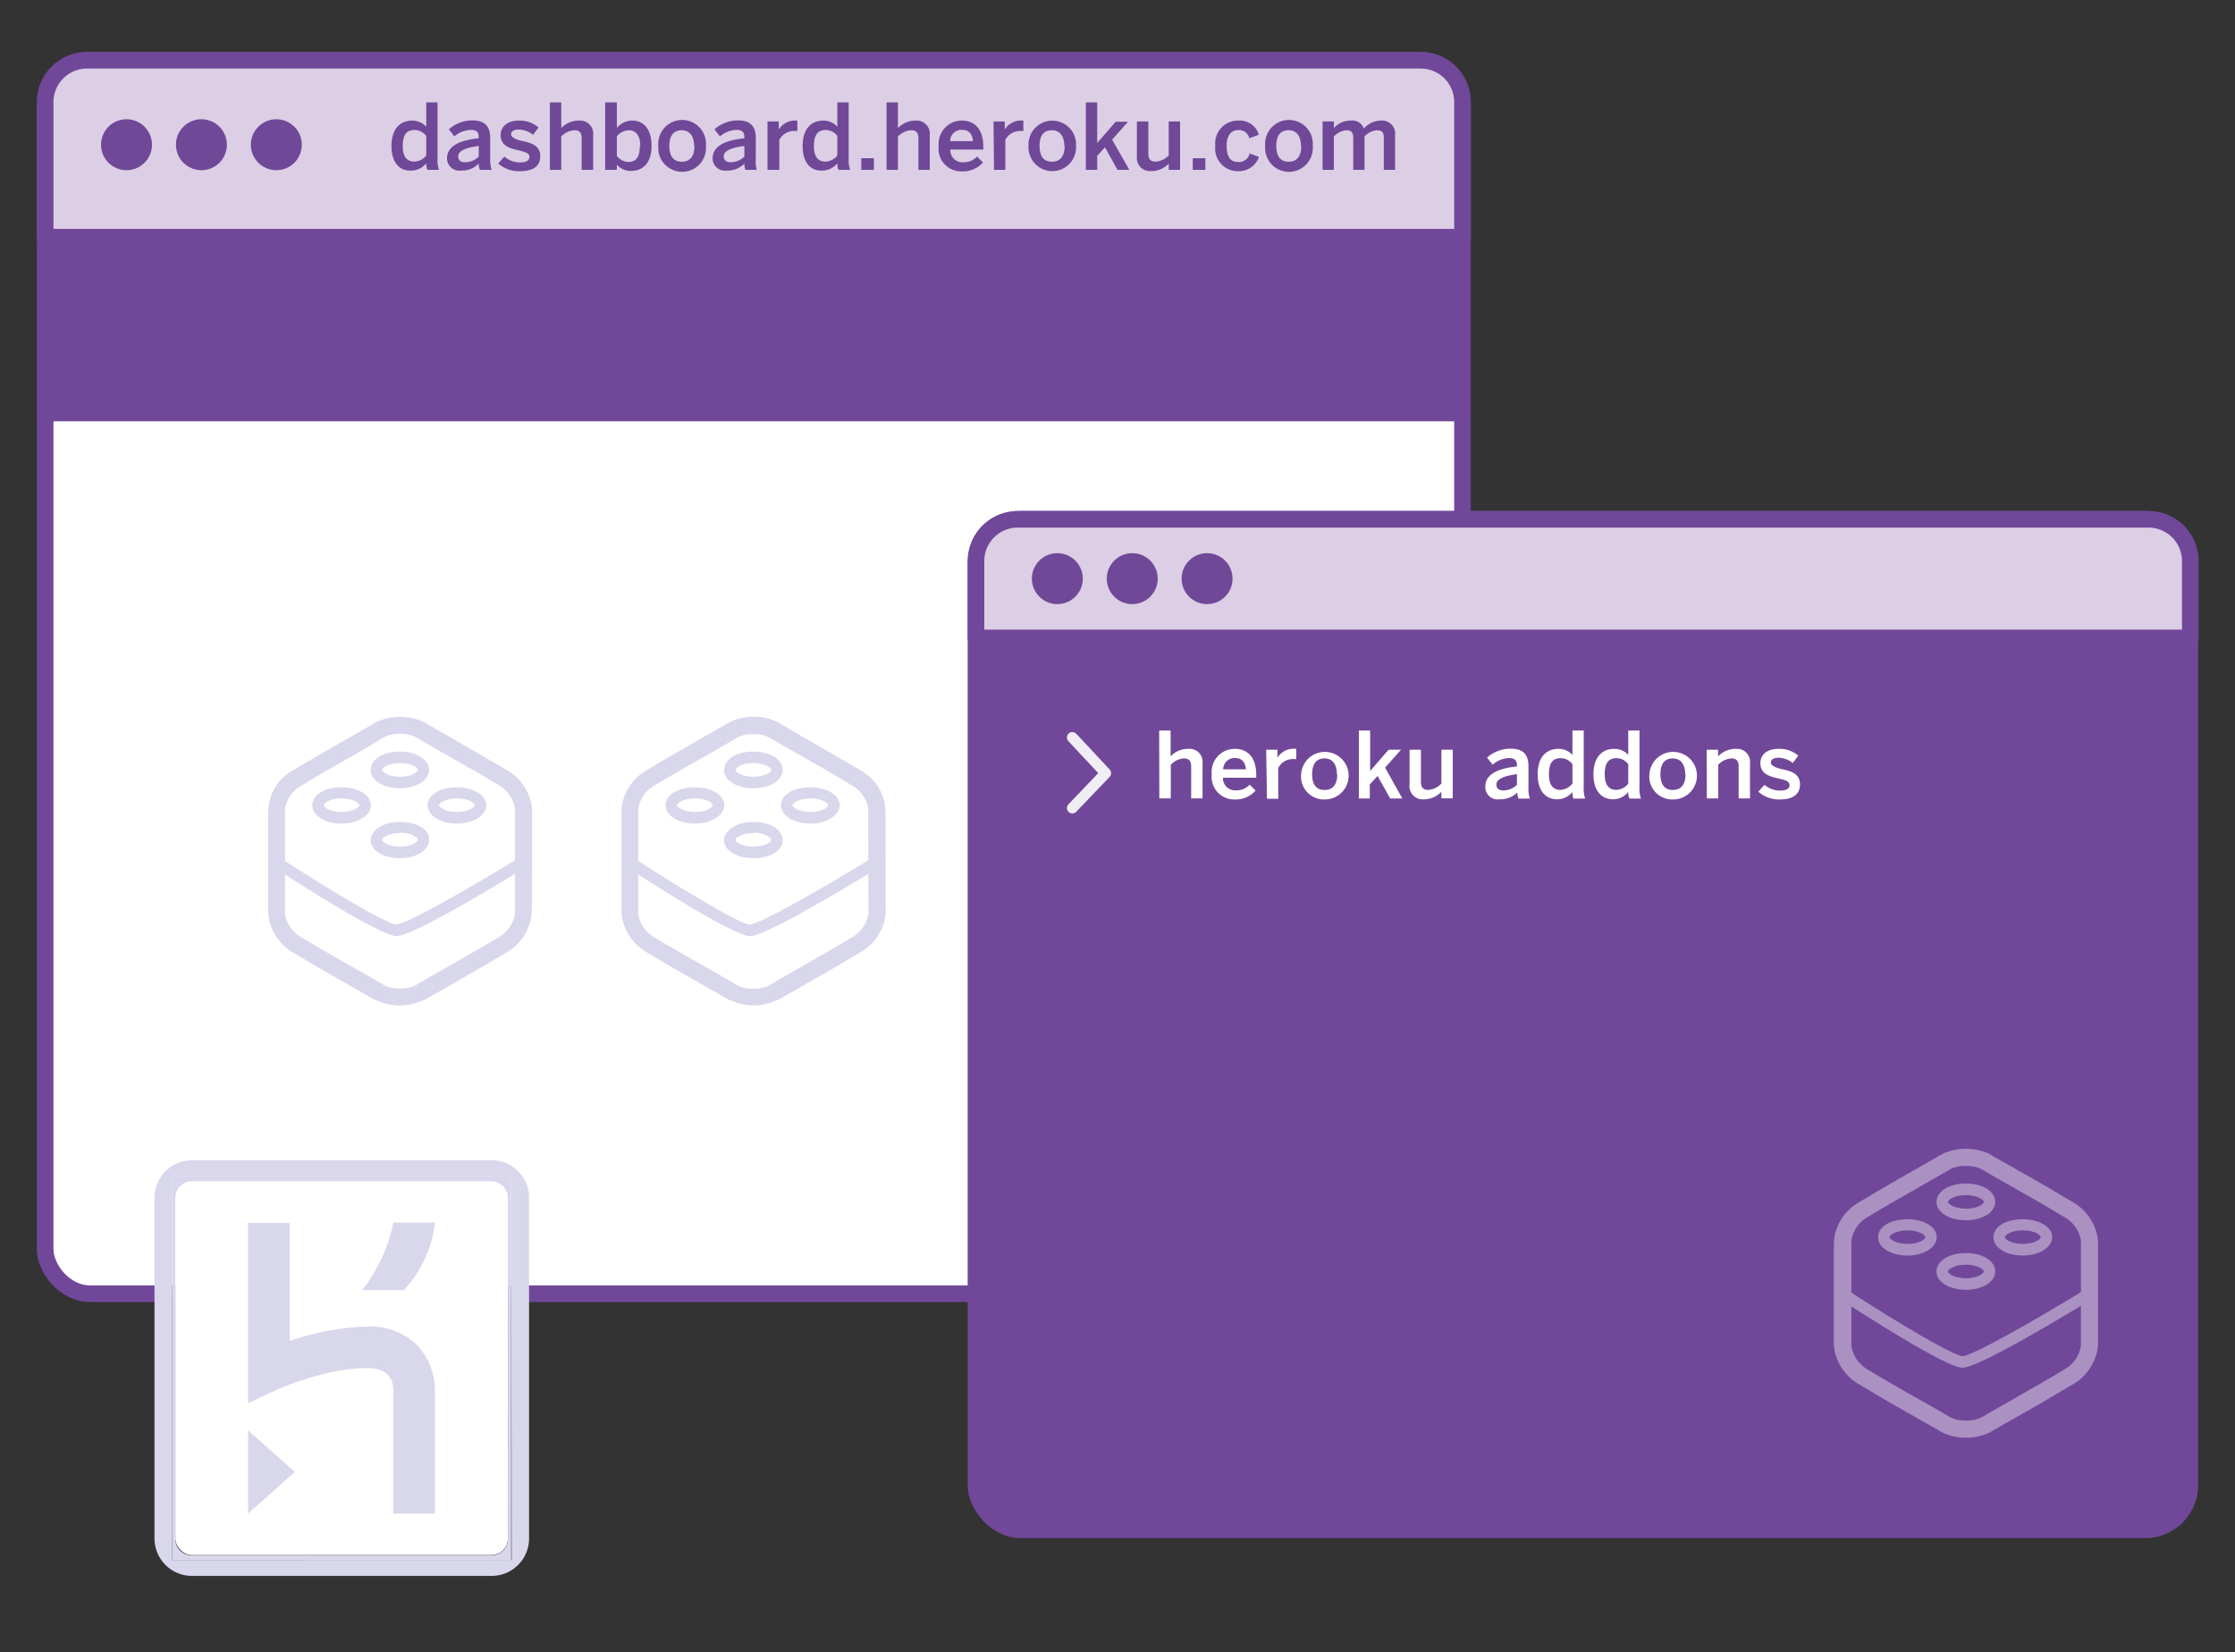 <svg id="Layer_1" data-name="Layer 1" xmlns="http://www.w3.org/2000/svg" viewBox="0 0 250 184.85"><rect x="0" y="0" width="250" height="184.85" fill="#333333" stroke="none"/><defs><style>.cls-1,.cls-9{fill:#fff;}.cls-1,.cls-2,.cls-5{stroke:#714899;stroke-width:1.86px;}.cls-1,.cls-2,.cls-7{stroke-linecap:round;stroke-linejoin:round;}.cls-2{fill:#dccee5;}.cls-3{fill:#704898;}.cls-4{fill:#d9d7ec;}.cls-5{fill:#714899;stroke-miterlimit:10;}.cls-6{opacity:0.9;}.cls-7{fill:none;stroke:#fff;stroke-width:1.21px;}.cls-8{opacity:0.4;}</style></defs><title>elements-addons</title><rect class="cls-1" x="5.05" y="6.74" width="158.54" height="137.98" rx="5" ry="5"/><path class="cls-2" d="M163.59,26.54V11.4a4.67,4.67,0,0,0-4.66-4.66H9.71A4.68,4.68,0,0,0,5.05,11.4V26.54Z"/><circle class="cls-3" cx="14.15" cy="16.19" r="2.85"/><circle class="cls-3" cx="22.53" cy="16.19" r="2.85"/><circle class="cls-3" cx="30.91" cy="16.19" r="2.85"/><rect class="cls-3" x="5.05" y="26.54" width="158.54" height="20.59"/><path class="cls-4" d="M59.52,90.74a4.48,4.48,0,0,0-.15-1.11,5.71,5.71,0,0,0-2.71-3.5l-1-.59h0c-1.59-.94-4.09-2.37-6-3.47l-2.21-1.27-.11-.05a6.27,6.27,0,0,0-5.18,0l-.11.05c-.39.23-1.2.7-2.21,1.27-1.93,1.1-4.43,2.53-6,3.47h0l-1,.59A5.4,5.4,0,0,0,30,90.74V102a5.6,5.6,0,0,0,.15,1.1,5.73,5.73,0,0,0,2.72,3.51l1,.58h0c1.59,1,4.09,2.37,6,3.48L42,111.9l.11,0a6.17,6.17,0,0,0,5.18,0l.11,0,2.21-1.26c1.94-1.11,4.44-2.53,6-3.48h0l1-.58a5.75,5.75,0,0,0,2.71-3.51,4.41,4.41,0,0,0,.15-1.1C59.53,101.58,59.53,91.12,59.52,90.74Zm-1.91,10v1.2c0,.08,0,.17,0,.27a3.76,3.76,0,0,1-2,2.74c-.26.16-.57.35-.94.56l0,0c-1.11.65-2.63,1.52-4.12,2.37s-3.07,1.74-4.08,2.35a3.79,3.79,0,0,1-1.74.35,3.71,3.71,0,0,1-1.73-.35h0c-1-.61-2.5-1.46-4.08-2.35s-3-1.72-4.11-2.37l0,0-.94-.56a3.76,3.76,0,0,1-2-2.74,2.62,2.62,0,0,1,0-.27c0-.2,0-.64,0-1.2V92c0-.57,0-1,0-1.2a2.72,2.72,0,0,1,0-.28,3.74,3.74,0,0,1,2-2.73l.94-.57h0c1.1-.66,2.63-1.53,4.11-2.37S42,83.05,43,82.44a3.72,3.72,0,0,1,1.73-.34,3.8,3.8,0,0,1,1.74.34h0c1,.6,2.51,1.45,4.08,2.35s3,1.71,4.12,2.37h0l.94.57a3.74,3.74,0,0,1,2,2.73c0,.1,0,.19,0,.28v10Z"/><path class="cls-4" d="M44.38,104.72c-1.82,0-11.14-6-14-7.83l.71-1.09c5.71,3.74,12.23,7.6,13.24,7.62s7.9-3.89,14-7.63L59,96.9C56.92,98.2,46.23,104.72,44.38,104.72Z"/><path class="cls-4" d="M44.74,96c-1.87,0-3.28-.88-3.28-2s1.41-2.06,3.28-2.06S48,92.73,48,93.91,46.61,96,44.74,96Zm0-2.81c-1.21,0-2,.5-2,.76s.77.76,2,.76,2-.5,2-.76S46,93.15,44.74,93.15Z"/><path class="cls-4" d="M44.74,88.18c-1.87,0-3.28-.88-3.28-2.06s1.41-2.05,3.28-2.05S48,85,48,86.12,46.61,88.18,44.74,88.18Zm0-2.82c-1.21,0-2,.5-2,.76s.77.77,2,.77,2-.5,2-.77S46,85.36,44.74,85.36Z"/><path class="cls-4" d="M38.21,92.13c-1.87,0-3.28-.89-3.28-2.06s1.41-2,3.28-2,3.28.88,3.28,2S40.08,92.13,38.21,92.13Zm0-2.82c-1.21,0-2,.5-2,.76s.78.76,2,.76,2-.5,2-.76S39.42,89.31,38.21,89.31Z"/><path class="cls-4" d="M51.11,92.13c-1.87,0-3.28-.89-3.28-2.06s1.41-2,3.28-2,3.28.88,3.28,2S53,92.13,51.11,92.13Zm0-2.82c-1.21,0-2,.5-2,.76s.77.76,2,.76,2-.5,2-.76S52.32,89.31,51.11,89.31Z"/><path class="cls-4" d="M99.05,90.74a5.4,5.4,0,0,0-2.87-4.61l-1-.59h0c-1.59-.94-4.09-2.37-6-3.47L87,80.79l-.11-.05a5.68,5.68,0,0,0-2.59-.56,5.62,5.62,0,0,0-2.59.56l-.11.05-2.21,1.27c-1.94,1.1-4.44,2.53-6,3.47h0l-1,.59a5.73,5.73,0,0,0-2.72,3.5,4.93,4.93,0,0,0-.14,1.11c0,.38,0,10.84,0,11.22a4.85,4.85,0,0,0,.14,1.1,5.77,5.77,0,0,0,2.72,3.51l1,.58h0c1.59,1,4.09,2.37,6,3.48l2.21,1.26.11,0a5.5,5.5,0,0,0,2.59.57,5.56,5.56,0,0,0,2.59-.57l.11,0,2.2-1.26c1.94-1.11,4.44-2.53,6-3.48h0l1-.58a5.73,5.73,0,0,0,2.72-3.51,5.6,5.6,0,0,0,.15-1.1Zm-1.91,10c0,.56,0,1,0,1.2a2.62,2.62,0,0,1,0,.27,3.76,3.76,0,0,1-2,2.74l-.93.56,0,0c-1.1.65-2.63,1.52-4.11,2.37S87,109.64,86,110.25a3.71,3.71,0,0,1-1.73.35,3.76,3.76,0,0,1-1.74-.35h0c-1-.61-2.51-1.46-4.08-2.35s-3-1.72-4.12-2.37l0,0c-.37-.21-.69-.4-.94-.56a3.74,3.74,0,0,1-2-2.74c0-.1,0-.19,0-.27v-1.2c0-1.08,0-7.7,0-8.78v-1.2c0-.09,0-.18,0-.28a3.71,3.71,0,0,1,2-2.73l.94-.57h0c1.11-.66,2.63-1.53,4.12-2.37s3.06-1.75,4.08-2.36a3.77,3.77,0,0,1,1.74-.34,3.72,3.72,0,0,1,1.73.34h0c1,.6,2.5,1.45,4.08,2.35s3,1.71,4.11,2.37h0l.93.57a3.73,3.73,0,0,1,2,2.73,2.72,2.72,0,0,1,0,.28c0,.2,0,.63,0,1.2Z"/><path class="cls-4" d="M83.9,104.72c-1.82,0-11.13-6-14-7.83l.71-1.09c5.72,3.74,12.23,7.6,13.24,7.62s7.91-3.89,14-7.63l.68,1.11C96.44,98.2,85.75,104.72,83.9,104.72Z"/><path class="cls-4" d="M84.27,96c-1.87,0-3.28-.88-3.28-2s1.41-2.06,3.28-2.06,3.28.88,3.28,2.06S86.14,96,84.27,96Zm0-2.81c-1.22,0-2,.5-2,.76s.77.76,2,.76,2-.5,2-.76S85.48,93.15,84.27,93.15Z"/><path class="cls-4" d="M84.27,88.18c-1.87,0-3.28-.88-3.28-2.06s1.41-2.05,3.28-2.05,3.28.88,3.28,2.05S86.14,88.18,84.27,88.18Zm0-2.82c-1.22,0-2,.5-2,.76s.77.77,2,.77,2-.5,2-.77S85.48,85.36,84.27,85.36Z"/><path class="cls-4" d="M77.73,92.13c-1.87,0-3.28-.89-3.28-2.06s1.41-2,3.28-2,3.28.88,3.28,2S79.6,92.13,77.73,92.13Zm0-2.82c-1.21,0-2,.5-2,.76s.77.76,2,.76,2-.5,2-.76S78.94,89.31,77.73,89.31Z"/><path class="cls-4" d="M90.64,92.13c-1.87,0-3.28-.89-3.28-2.06s1.41-2,3.28-2,3.28.88,3.28,2S92.51,92.13,90.64,92.13Zm0-2.82c-1.22,0-2,.5-2,.76s.77.76,2,.76,2-.5,2-.76S91.85,89.31,90.64,89.31Z"/><path class="cls-4" d="M138.68,90.74a4.93,4.93,0,0,0-.14-1.11,5.73,5.73,0,0,0-2.72-3.5l-1-.59h0c-1.59-.94-4.09-2.37-6-3.47l-2.21-1.27-.11-.05a5.62,5.62,0,0,0-2.59-.56,5.68,5.68,0,0,0-2.59.56l-.11.05L119,82.06c-1.94,1.1-4.44,2.53-6,3.47h0l-1,.59a5.4,5.4,0,0,0-2.87,4.61V102a5.6,5.6,0,0,0,.15,1.1,5.73,5.73,0,0,0,2.72,3.51l1,.58h0c1.59,1,4.09,2.37,6,3.48l2.2,1.26.11,0a5.56,5.56,0,0,0,2.59.57,5.5,5.5,0,0,0,2.59-.57l.11,0,2.21-1.26c1.94-1.11,4.44-2.53,6-3.48h0l1-.58a5.77,5.77,0,0,0,2.72-3.51,4.85,4.85,0,0,0,.14-1.1C138.69,101.58,138.69,91.12,138.68,90.74Zm-1.91,10v1.2c0,.08,0,.17,0,.27A3.74,3.74,0,0,1,134.8,105c-.25.16-.57.35-.94.56l0,0c-1.11.65-2.63,1.52-4.12,2.37s-3.06,1.74-4.08,2.35a3.76,3.76,0,0,1-1.74.35,3.71,3.71,0,0,1-1.73-.35h0c-1-.61-2.5-1.46-4.08-2.35s-3-1.72-4.11-2.37l0,0L113,105a3.76,3.76,0,0,1-2-2.74,2.62,2.62,0,0,1,0-.27c0-.2,0-.64,0-1.2V92c0-.57,0-1,0-1.2a2.72,2.72,0,0,1,0-.28,3.73,3.73,0,0,1,2-2.73l.93-.57h0c1.1-.66,2.63-1.53,4.11-2.37s3.07-1.75,4.09-2.36a3.72,3.72,0,0,1,1.73-.34,3.77,3.77,0,0,1,1.74.34h0c1,.6,2.51,1.45,4.08,2.35s3,1.71,4.12,2.37h0l.94.57a3.71,3.71,0,0,1,1.95,2.73c0,.1,0,.19,0,.28V92C136.78,93,136.78,99.66,136.77,100.74Z"/><path class="cls-4" d="M123.54,104.72c-1.82,0-11.14-6-14-7.83l.71-1.09c5.71,3.74,12.23,7.6,13.24,7.62s7.9-3.89,14-7.63l.68,1.11C136.08,98.2,125.39,104.72,123.54,104.72Z"/><path class="cls-4" d="M123.9,96c-1.87,0-3.28-.88-3.28-2s1.41-2.06,3.28-2.06,3.28.88,3.28,2.06S125.77,96,123.9,96Zm0-2.81c-1.21,0-2,.5-2,.76s.77.76,2,.76,2-.5,2-.76S125.12,93.15,123.9,93.15Z"/><path class="cls-4" d="M123.9,88.18c-1.87,0-3.28-.88-3.28-2.06s1.41-2.05,3.28-2.05,3.28.88,3.28,2.05S125.77,88.18,123.9,88.18Zm0-2.82c-1.21,0-2,.5-2,.76s.77.77,2,.77,2-.5,2-.77S125.12,85.36,123.9,85.36Z"/><path class="cls-4" d="M117.37,92.13c-1.87,0-3.28-.89-3.28-2.06s1.41-2,3.28-2,3.28.88,3.28,2S119.24,92.13,117.37,92.13Zm0-2.82c-1.21,0-2,.5-2,.76s.78.76,2,.76,2-.5,2-.76S118.58,89.31,117.37,89.31Z"/><path class="cls-4" d="M130.27,92.13c-1.87,0-3.28-.89-3.28-2.06s1.41-2,3.28-2,3.28.88,3.28,2S132.14,92.13,130.27,92.13Zm0-2.82c-1.21,0-2,.5-2,.76s.77.76,2,.76,2-.5,2-.76S131.49,89.31,130.27,89.31Z"/><rect class="cls-5" x="109.17" y="58.09" width="135.78" height="113.04" rx="5" ry="5"/><path class="cls-2" d="M245,71.36V62.75a4.68,4.68,0,0,0-4.66-4.66H113.83a4.67,4.67,0,0,0-4.66,4.66v8.61Z"/><circle class="cls-3" cx="118.27" cy="64.73" r="2.85"/><circle class="cls-3" cx="126.65" cy="64.73" r="2.85"/><circle class="cls-3" cx="135.02" cy="64.73" r="2.85"/><g class="cls-6"><polyline class="cls-7" points="119.95 82.5 123.68 86.49 119.95 90.39"/></g><g class="cls-8"><path class="cls-9" d="M234.68,139.06a5.6,5.6,0,0,0-.15-1.1,5.71,5.71,0,0,0-2.72-3.51c-.25-.16-.59-.36-1-.58h0c-1.59-1-4.09-2.38-6-3.48-1-.57-1.82-1-2.2-1.27l-.11-.05a6.29,6.29,0,0,0-5.19,0l-.11.05c-.38.23-1.2.7-2.2,1.27-1.94,1.1-4.44,2.53-6,3.48h0c-.38.22-.72.42-1,.58a5.71,5.71,0,0,0-2.72,3.51,5.6,5.6,0,0,0-.15,1.1v11.22a5.6,5.6,0,0,0,.15,1.1,5.71,5.71,0,0,0,2.72,3.51c.25.16.59.36,1,.58h0c1.59,1,4.09,2.38,6,3.48,1,.57,1.82,1,2.2,1.27l.11.05a6.29,6.29,0,0,0,5.19,0l.11-.05c.38-.23,1.2-.7,2.2-1.27,1.94-1.1,4.44-2.53,6-3.48h0c.38-.22.72-.42,1-.58a5.74,5.74,0,0,0,2.72-3.51,5.6,5.6,0,0,0,.15-1.1Zm-1.91,10c0,.57,0,1,0,1.2a1.42,1.42,0,0,1,0,.28,3.69,3.69,0,0,1-2,2.73l-.93.57h0c-1.11.66-2.63,1.52-4.11,2.37s-3.07,1.75-4.09,2.35a3.71,3.71,0,0,1-1.73.35,3.76,3.76,0,0,1-1.74-.35h0c-1-.61-2.51-1.45-4.09-2.35s-3-1.71-4.11-2.37h0l-.93-.57a3.69,3.69,0,0,1-1.95-2.73,1.42,1.42,0,0,1,0-.28c0-.2,0-.63,0-1.2v-8.78c0-.57,0-1,0-1.2a1.42,1.42,0,0,1,0-.28,3.69,3.69,0,0,1,1.95-2.73l.93-.57h0c1.11-.66,2.63-1.52,4.11-2.37s3.07-1.75,4.09-2.35a3.71,3.71,0,0,1,1.73-.35,3.76,3.76,0,0,1,1.74.35h0c1,.61,2.51,1.45,4.09,2.35s3,1.71,4.11,2.37h0l.93.57a3.69,3.69,0,0,1,2,2.73,1.42,1.42,0,0,1,0,.28c0,.2,0,.63,0,1.2Z"/><path class="cls-9" d="M219.53,153c-1.82,0-11.14-6-13.95-7.83l.71-1.08c5.72,3.73,12.23,7.6,13.24,7.61s7.91-3.89,14-7.62l.68,1.1C232.07,146.53,221.38,153,219.53,153Z"/><path class="cls-9" d="M219.9,144.28c-1.87,0-3.29-.88-3.29-2.05s1.42-2.06,3.29-2.06,3.28.89,3.28,2.06S221.76,144.28,219.9,144.28Zm0-2.81c-1.22,0-2,.5-2,.76s.77.76,2,.76,2-.5,2-.76S221.11,141.47,219.9,141.47Z"/><path class="cls-9" d="M219.9,136.5c-1.87,0-3.29-.88-3.29-2.05s1.42-2.06,3.29-2.06,3.28.89,3.28,2.06S221.76,136.5,219.9,136.5Zm0-2.81c-1.22,0-2,.5-2,.76s.77.76,2,.76,2-.5,2-.76S221.11,133.69,219.9,133.69Z"/><path class="cls-9" d="M213.36,140.45c-1.87,0-3.28-.88-3.28-2.06s1.41-2,3.28-2,3.28.88,3.28,2S215.23,140.45,213.36,140.45Zm0-2.82c-1.21,0-2,.5-2,.76s.77.76,2,.76,2-.49,2-.76S214.57,137.63,213.36,137.63Z"/><path class="cls-9" d="M226.26,140.45c-1.87,0-3.28-.88-3.28-2.06s1.41-2,3.28-2,3.29.88,3.29,2S228.13,140.45,226.26,140.45Zm0-2.82c-1.21,0-2,.5-2,.76s.77.76,2,.76,2-.49,2-.76S227.48,137.63,226.26,137.63Z"/></g><path class="cls-3" d="M43.79,16.33c0-1.89.94-2.84,2.33-2.84a2.09,2.09,0,0,1,1.56.69V11.45h1.26V17.7A3.58,3.58,0,0,0,49.1,19H47.8a2.11,2.11,0,0,1-.12-.74,2.17,2.17,0,0,1-1.73.82C44.71,19.12,43.79,18.22,43.79,16.33Zm3.89,1.07V15.21a1.66,1.66,0,0,0-1.28-.67c-1,0-1.35.61-1.35,1.82s.5,1.72,1.31,1.72A1.83,1.83,0,0,0,47.68,17.4Z"/><path class="cls-3" d="M50,17.73c0-1.18,1-2,3.55-2.26v-.16c0-.55-.28-.78-.89-.78a3,3,0,0,0-1.84.73l-.61-.79a3.91,3.91,0,0,1,2.62-1c1.46,0,2,.7,2,2V17.7A3.58,3.58,0,0,0,55,19H53.68a1.82,1.82,0,0,1-.13-.7,2.63,2.63,0,0,1-2,.78A1.38,1.38,0,0,1,50,17.73Zm3.55-.21v-1.2c-1.5.21-2.3.57-2.3,1.17,0,.43.29.66.75.66A2.17,2.17,0,0,0,53.55,17.52Z"/><path class="cls-3" d="M55.73,18.29l.69-.77a2.69,2.69,0,0,0,1.71.65c.68,0,1.09-.18,1.09-.63S58.67,17,58,16.81c-.93-.21-2-.46-2-1.72,0-.95.82-1.6,2-1.6a3.22,3.22,0,0,1,2.24.77l-.61.82a2.73,2.73,0,0,0-1.54-.59c-.69,0-.92.24-.92.55s.54.57,1.19.72c.93.2,2.07.44,2.07,1.71s-1,1.68-2.28,1.68A3.48,3.48,0,0,1,55.73,18.29Z"/><path class="cls-3" d="M61.51,11.45h1.27v2.88a2.69,2.69,0,0,1,2-.84,1.47,1.47,0,0,1,1.57,1.64V19H65.06V15.45c0-.61-.25-.88-.81-.88a2.19,2.19,0,0,0-1.47.7V19H61.51Z"/><path class="cls-3" d="M69,18.43V19H67.69V11.45H69v2.86a2.2,2.2,0,0,1,1.73-.82c1.24,0,2.15.93,2.15,2.82s-.93,2.81-2.32,2.81A2.08,2.08,0,0,1,69,18.43Zm2.62-2.11c0-1.15-.49-1.75-1.3-1.75a1.86,1.86,0,0,0-1.32.68v2.19a1.67,1.67,0,0,0,1.28.68C71.18,18.12,71.57,17.53,71.57,16.32Z"/><path class="cls-3" d="M73.64,16.32a2.67,2.67,0,1,1,5.32,0,2.67,2.67,0,1,1-5.32,0Zm4,0c0-1-.43-1.75-1.38-1.75s-1.39.65-1.39,1.75.43,1.77,1.39,1.77S77.68,17.44,77.68,16.32Z"/><path class="cls-3" d="M79.71,17.73c0-1.18,1-2,3.55-2.26v-.16c0-.55-.29-.78-.89-.78a3,3,0,0,0-1.84.73l-.61-.79a3.89,3.89,0,0,1,2.62-1c1.46,0,2,.7,2,2V17.7A3.86,3.86,0,0,0,84.65,19H83.38a2,2,0,0,1-.12-.7,2.63,2.63,0,0,1-2,.78A1.38,1.38,0,0,1,79.71,17.73Zm3.55-.21v-1.2c-1.51.21-2.31.57-2.31,1.17,0,.43.3.66.76.66A2.17,2.17,0,0,0,83.26,17.52Z"/><path class="cls-3" d="M85.85,13.59h1.26v.9h0a2.13,2.13,0,0,1,2-1h.08l0,1.16-.33,0a1.86,1.86,0,0,0-1.69,1V19H85.85Z"/><path class="cls-3" d="M89.78,16.33c0-1.89.93-2.84,2.33-2.84a2.07,2.07,0,0,1,1.55.69V11.45h1.27V17.7A3.58,3.58,0,0,0,95.09,19h-1.3a2.09,2.09,0,0,1-.13-.74,2.17,2.17,0,0,1-1.73.82C90.69,19.12,89.78,18.22,89.78,16.33Zm3.88,1.07V15.21a1.64,1.64,0,0,0-1.28-.67c-.95,0-1.34.61-1.34,1.82s.49,1.72,1.3,1.72A1.81,1.81,0,0,0,93.66,17.4Z"/><path class="cls-3" d="M96.34,17.7h1.41V19H96.34Z"/><path class="cls-3" d="M99.17,11.45h1.27v2.88a2.69,2.69,0,0,1,2-.84A1.47,1.47,0,0,1,104,15.13V19h-1.27V15.45c0-.61-.26-.88-.81-.88a2.19,2.19,0,0,0-1.48.7V19H99.17Z"/><path class="cls-3" d="M105,16.32a2.59,2.59,0,0,1,2.6-2.83c1.22,0,2.39.73,2.39,2.94v.3H106.3a1.35,1.35,0,0,0,1.46,1.42,2,2,0,0,0,1.53-.64l.66.66a2.94,2.94,0,0,1-2.28,1A2.53,2.53,0,0,1,105,16.32Zm3.83-.53c-.07-.83-.48-1.27-1.24-1.27a1.28,1.28,0,0,0-1.31,1.27Z"/><path class="cls-3" d="M111.13,13.59h1.26v.9h0a2.13,2.13,0,0,1,2-1h.08l0,1.16-.34,0a1.85,1.85,0,0,0-1.68,1V19h-1.26Z"/><path class="cls-3" d="M115.05,16.32a2.66,2.66,0,1,1,5.31,0,2.66,2.66,0,1,1-5.31,0Zm4,0c0-1-.43-1.75-1.39-1.75s-1.38.65-1.38,1.75.42,1.77,1.38,1.77S119.09,17.44,119.09,16.32Z"/><path class="cls-3" d="M121.46,11.45h1.27V16l2.06-2.38h1.38l-1.77,2L126.32,19H125l-1.4-2.52-.87.95V19h-1.27Z"/><path class="cls-3" d="M127.17,17.5V13.59h1.28V17.2c0,.61.25.88.81.88a2.19,2.19,0,0,0,1.47-.7V13.59H132V19h-1.27V18.3a2.69,2.69,0,0,1-2,.84A1.47,1.47,0,0,1,127.17,17.5Z"/><path class="cls-3" d="M133.42,17.7h1.41V19h-1.41Z"/><path class="cls-3" d="M135.94,16.32a2.55,2.55,0,0,1,2.61-2.83,2.21,2.21,0,0,1,2.26,1.59l-1.07.38a1.18,1.18,0,0,0-1.21-.91c-.72,0-1.32.47-1.32,1.77s.47,1.8,1.3,1.8a1.21,1.21,0,0,0,1.27-.95l1.05.38a2.4,2.4,0,0,1-2.35,1.6A2.53,2.53,0,0,1,135.94,16.32Z"/><path class="cls-3" d="M141.52,16.32a2.67,2.67,0,1,1,5.32,0,2.67,2.67,0,1,1-5.32,0Zm4,0c0-1-.43-1.75-1.38-1.75s-1.38.65-1.38,1.75.42,1.77,1.38,1.77S145.56,17.44,145.56,16.32Z"/><path class="cls-3" d="M147.94,13.59h1.26v.75a2.49,2.49,0,0,1,1.87-.85,1.37,1.37,0,0,1,1.49.89,2.57,2.57,0,0,1,1.9-.89,1.46,1.46,0,0,1,1.59,1.64V19h-1.26V15.45c0-.61-.17-.88-.77-.88a2.12,2.12,0,0,0-1.39.7V19h-1.26V15.45c0-.61-.18-.88-.77-.88a2.14,2.14,0,0,0-1.4.7V19h-1.26Z"/><path class="cls-9" d="M129.66,81.72h1.28v2.89a2.66,2.66,0,0,1,2-.84,1.46,1.46,0,0,1,1.57,1.64v3.9h-1.27V85.72c0-.6-.25-.88-.81-.88a2.2,2.2,0,0,0-1.47.71v3.76h-1.28Z"/><path class="cls-9" d="M135.54,86.6a2.58,2.58,0,0,1,2.59-2.83c1.22,0,2.39.72,2.39,2.94V87H136.8a1.35,1.35,0,0,0,1.46,1.41,2,2,0,0,0,1.52-.63l.67.65a2.92,2.92,0,0,1-2.29,1A2.53,2.53,0,0,1,135.54,86.6Zm3.82-.54c-.07-.83-.48-1.27-1.24-1.27a1.28,1.28,0,0,0-1.3,1.27Z"/><path class="cls-9" d="M141.63,83.87h1.26v.89h0a2.14,2.14,0,0,1,2-1H145l0,1.15-.34,0a1.84,1.84,0,0,0-1.68,1v3.44h-1.26Z"/><path class="cls-9" d="M145.54,86.6a2.66,2.66,0,1,1,2.66,2.83A2.57,2.57,0,0,1,145.54,86.6Zm4,0c0-1-.43-1.76-1.38-1.76s-1.39.66-1.39,1.76.42,1.77,1.39,1.77S149.58,87.71,149.58,86.6Z"/><path class="cls-9" d="M152,81.72h1.26v4.53l2.06-2.38h1.39l-1.78,2,1.93,3.45H155.5l-1.41-2.52-.87.95v1.57H152Z"/><path class="cls-9" d="M157.67,87.77v-3.9h1.27v3.61c0,.6.26.88.81.88a2.2,2.2,0,0,0,1.48-.71V83.87h1.27v5.44h-1.27v-.74a2.71,2.71,0,0,1-2,.85A1.47,1.47,0,0,1,157.67,87.77Z"/><path class="cls-9" d="M166.14,88c0-1.18,1-2,3.54-2.26v-.16c0-.54-.28-.78-.89-.78a2.93,2.93,0,0,0-1.83.74l-.62-.79a3.93,3.93,0,0,1,2.63-1c1.45,0,2,.69,2,2V88a3.76,3.76,0,0,0,.15,1.33h-1.27a2,2,0,0,1-.13-.69,2.62,2.62,0,0,1-2,.77A1.37,1.37,0,0,1,166.14,88Zm3.54-.2V86.6c-1.5.2-2.3.57-2.3,1.16,0,.44.29.66.76.66A2.2,2.2,0,0,0,169.68,87.8Z"/><path class="cls-9" d="M172,86.61c0-1.89.93-2.84,2.33-2.84a2.08,2.08,0,0,1,1.56.68V81.72h1.26V88a3.49,3.49,0,0,0,.16,1.33H176a2.07,2.07,0,0,1-.12-.74,2.16,2.16,0,0,1-1.74.82C172.89,89.39,172,88.49,172,86.61Zm3.89,1.06V85.49a1.67,1.67,0,0,0-1.29-.68c-1,0-1.34.62-1.34,1.83s.49,1.72,1.3,1.72A1.84,1.84,0,0,0,175.87,87.67Z"/><path class="cls-9" d="M178.24,86.61c0-1.89.94-2.84,2.33-2.84a2.08,2.08,0,0,1,1.56.68V81.72h1.26V88a3.49,3.49,0,0,0,.16,1.33h-1.3a2.07,2.07,0,0,1-.12-.74,2.14,2.14,0,0,1-1.73.82C179.15,89.39,178.24,88.49,178.24,86.61Zm3.89,1.06V85.49a1.67,1.67,0,0,0-1.28-.68c-1,0-1.35.62-1.35,1.83s.5,1.72,1.31,1.72A1.84,1.84,0,0,0,182.13,87.67Z"/><path class="cls-9" d="M184.5,86.6a2.66,2.66,0,1,1,2.65,2.83A2.56,2.56,0,0,1,184.5,86.6Zm4,0c0-1-.43-1.76-1.39-1.76s-1.38.66-1.38,1.76.42,1.77,1.38,1.77S188.54,87.71,188.54,86.6Z"/><path class="cls-9" d="M190.91,83.87h1.27v.74a2.71,2.71,0,0,1,2-.84,1.46,1.46,0,0,1,1.57,1.64v3.9h-1.27V85.72c0-.6-.25-.88-.81-.88a2.25,2.25,0,0,0-1.48.71v3.76h-1.27Z"/><path class="cls-9" d="M196.68,88.56l.69-.76a2.74,2.74,0,0,0,1.71.64c.68,0,1.09-.17,1.09-.62s-.55-.58-1.21-.73c-.93-.22-2.05-.46-2.05-1.72,0-1,.82-1.6,2-1.6a3.22,3.22,0,0,1,2.24.76l-.61.82a2.8,2.8,0,0,0-1.54-.59c-.7,0-.92.25-.92.55s.54.58,1.19.72c.93.21,2.07.44,2.07,1.71s-1,1.69-2.28,1.69A3.44,3.44,0,0,1,196.68,88.56Z"/><rect class="cls-9" x="19.61" y="132.11" width="37.2" height="41.85" rx="1.86" ry="1.86"/><path class="cls-4" d="M55,129.79H21.47A4.19,4.19,0,0,0,17.28,134V172.1a4.2,4.2,0,0,0,4.19,4.19H55a4.19,4.19,0,0,0,4.18-4.19V134A4.18,4.18,0,0,0,55,129.79Zm2.23,44.72H19.24V131.57H57.18Z"/><path class="cls-4" d="M19.24,174.51H57.18V131.57H19.24ZM19.61,134a1.86,1.86,0,0,1,1.86-1.86H55A1.87,1.87,0,0,1,56.81,134V172.1A1.86,1.86,0,0,1,55,174H21.47a1.86,1.86,0,0,1-1.86-1.86Z"/><polygon class="cls-4" points="27.75 169.31 32.98 164.66 27.75 160.01 27.75 169.31"/><path class="cls-4" d="M46.65,150.47a7.48,7.48,0,0,0-5.54-2.08A29.56,29.56,0,0,0,32.4,150v-13.2H27.75v20.17L31,155.44s5.36-2.4,10.08-2.4c2.36,0,2.89,1.3,2.91,2.39v13.88h4.65V155.36a7.25,7.25,0,0,0-2-4.89"/><path class="cls-4" d="M40.53,144.32h4.65a13.56,13.56,0,0,0,3.49-7.56H44a18,18,0,0,1-3.49,7.56"/></svg>